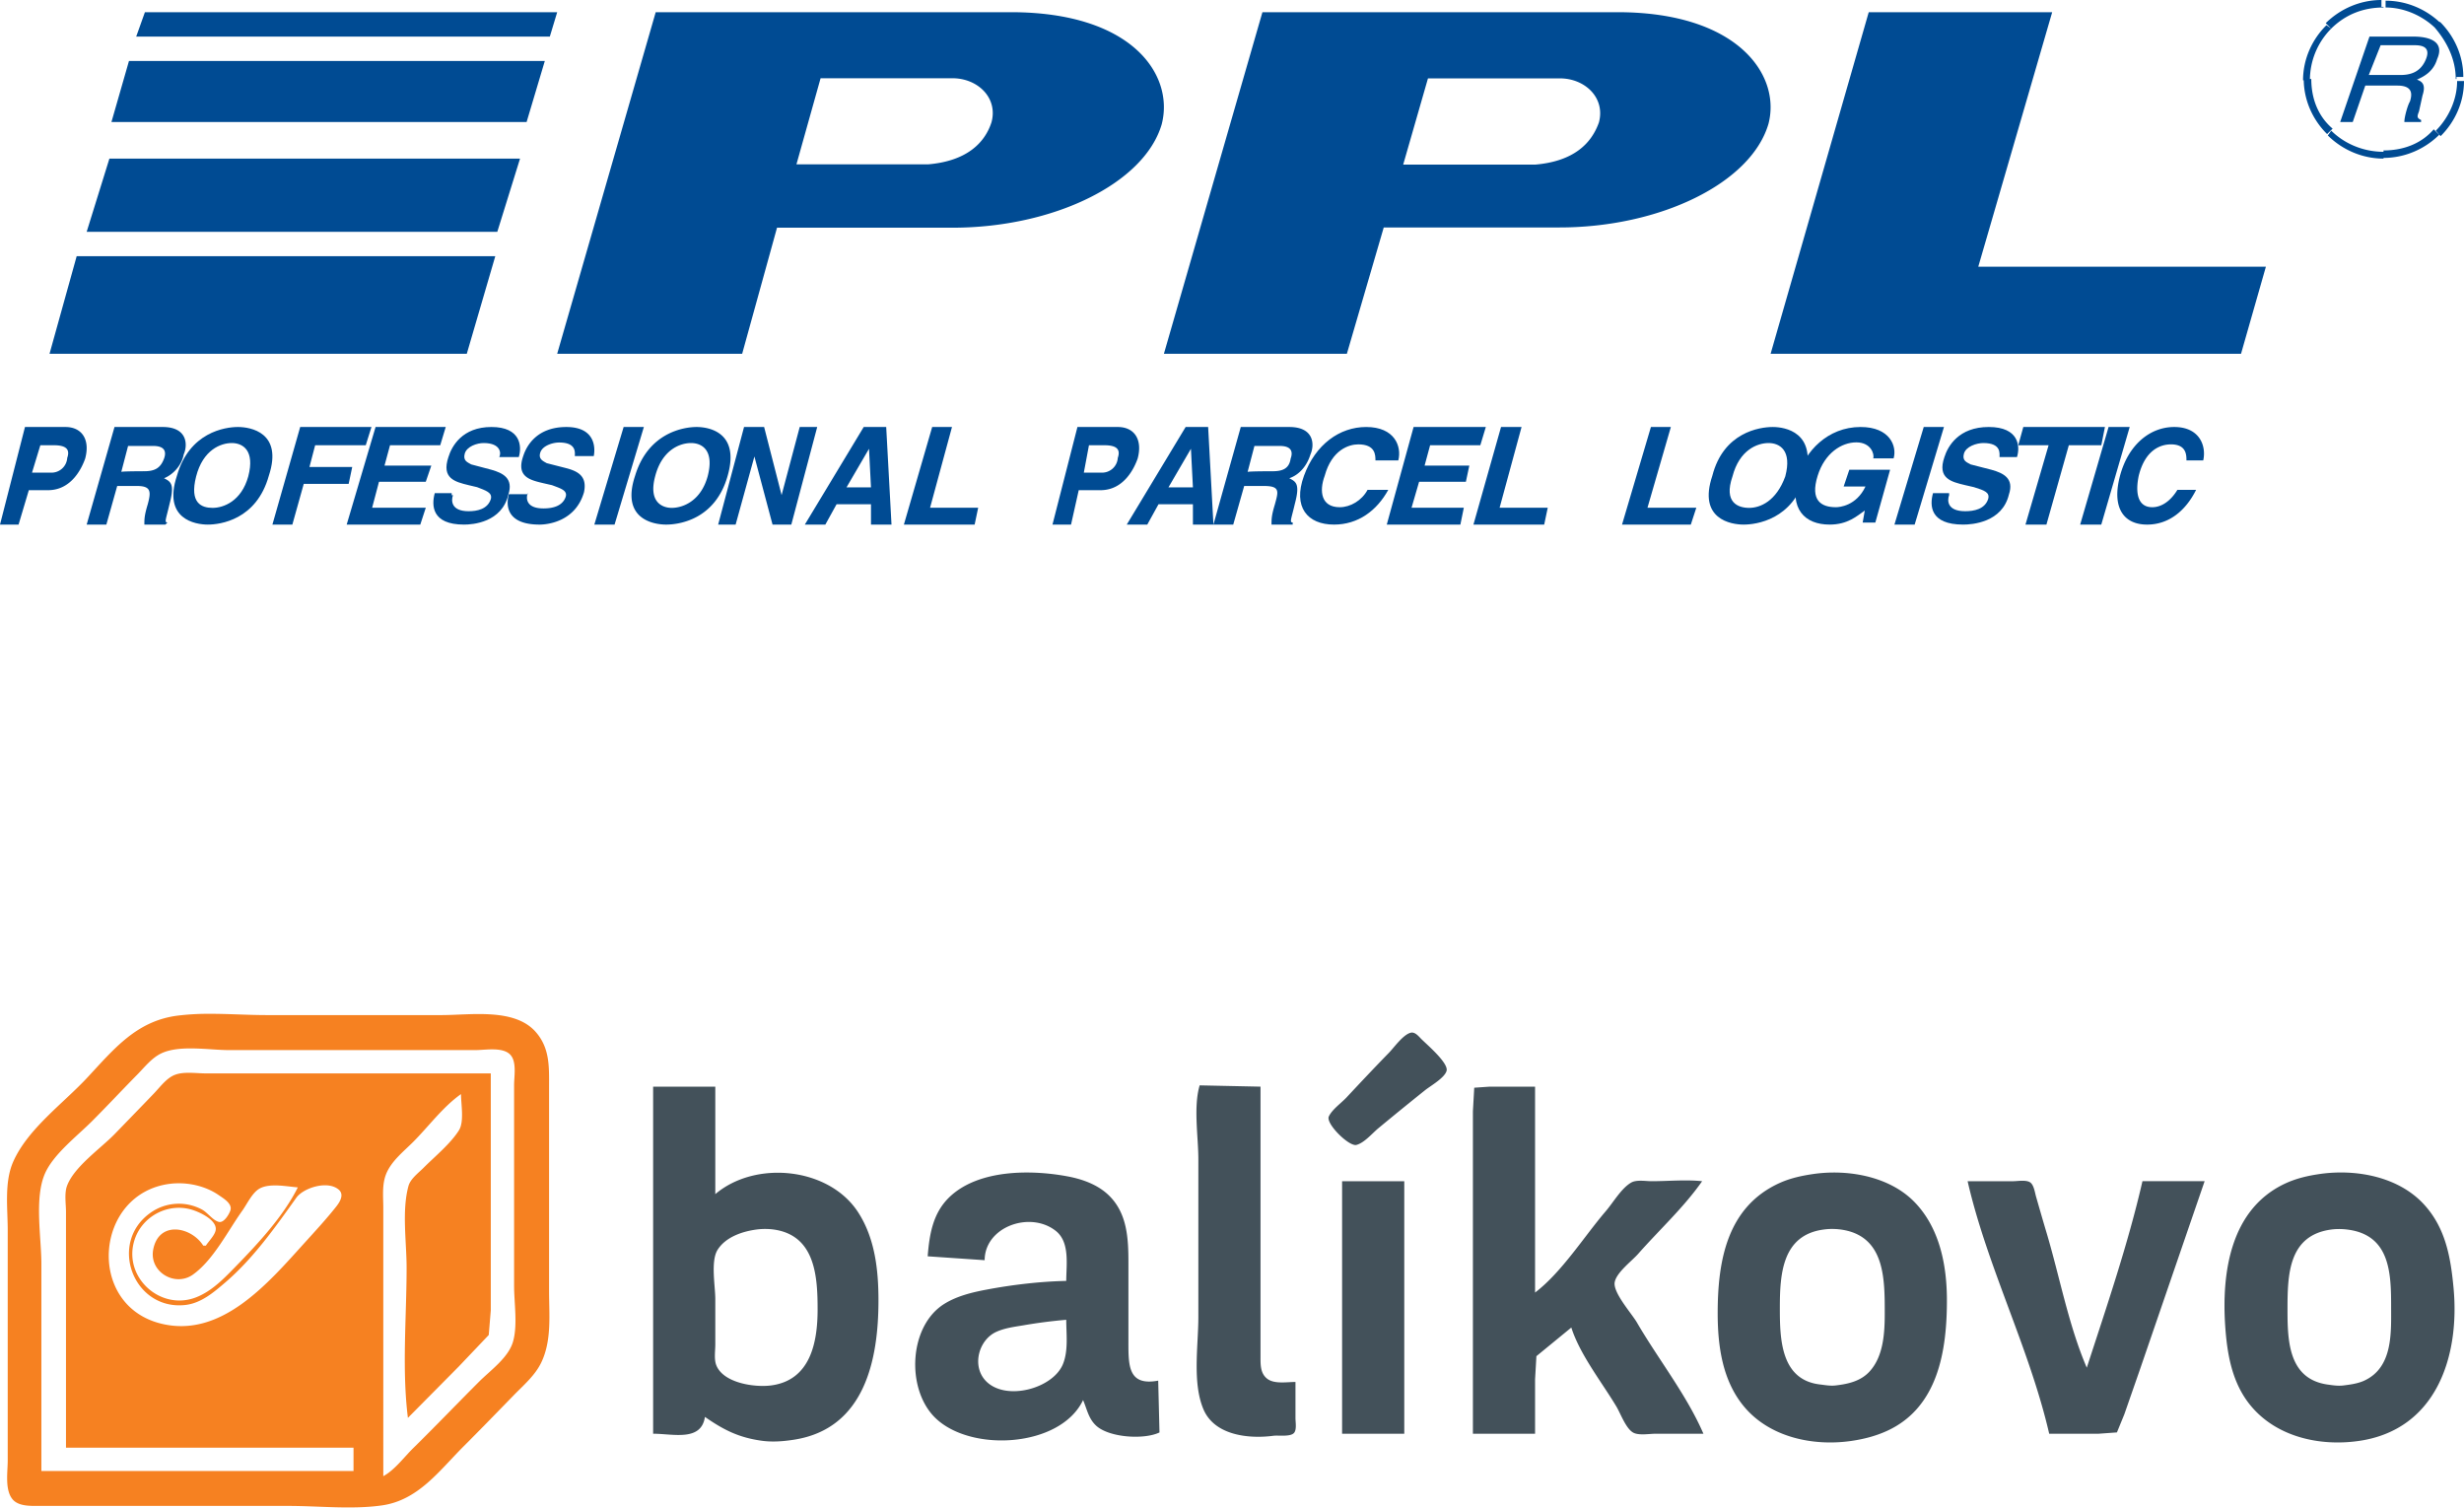 <svg width="233.576" height="142.934" xmlns="http://www.w3.org/2000/svg"><g fill="none" fill-rule="evenodd"><g fill="#004b93" fill-rule="nonzero"><path d="m167.846 33.537 9.301-32.38h17.391l-7.007 24.127h27.265l-2.357 8.253zm-79.83-17.961H75.5l2.288-8.158h12.516c2.35 0 4.32 1.834 3.685 4.174-.636 1.96-2.351 3.668-5.973 3.984m7.815-14.42H62.158l-9.34 32.381h17.536l3.304-11.953h16.646c9.53 0 18.17-4.174 19.822-9.803 1.207-4.68-2.795-10.625-14.295-10.625m49.702 14.448h-12.517l2.35-8.174h12.518c2.35 0 4.32 1.837 3.685 4.182-.699 1.964-2.351 3.675-6.036 3.992m7.815-14.448h-33.675l-9.34 32.381h17.345l3.495-11.976h16.647c9.53 0 18.172-4.183 19.824-9.822 1.207-4.626-2.923-10.583-14.296-10.583M4.796 44.802a1.492 1.492 0 0 0 1.578-1.398c.304-.865-.182-1.198-1.275-1.198H3.824l-.789 2.596ZM1.76 49.728H0l2.368-9.252h3.824c1.578 0 2.368 1.198 1.882 2.995-.304.865-1.275 2.995-3.521 2.995H2.732zm11.925-5.058c1.03 0 1.544-.334 1.866-1.199.193-.532.193-1.198-1.03-1.198h-2.38l-.644 2.463c0-.067 2.188-.067 2.188-.067zm-2.83-4.194h4.567c2.38 0 2.38 1.73 1.994 2.596-.193 1.065-1.029 1.93-1.865 2.263.643.332 1.029.532.514 2.462-.321 1.398-.514 1.73-.193 1.73l-.193.2h-1.994c0-.532 0-.865.322-1.93.321-1.198.321-1.73-1.03-1.73h-1.866l-1.029 3.66H8.216Z"/><path d="M20.152 48.143c1.04 0 2.73-.633 3.381-2.978.65-2.471-.52-3.168-1.56-3.168s-2.73.633-3.381 3.168c-.65 2.535.52 2.978 1.56 2.978m2.406-7.667c1.17 0 4.29.507 2.925 4.626-1.17 4.182-4.616 4.626-5.786 4.626s-4.29-.507-2.925-4.626c1.17-4.12 4.55-4.626 5.786-4.626m3.265 9.252h1.891l1.08-3.86h4.257l.338-1.598h-4.054l.54-2.064h4.797l.54-1.73h-6.755zm15.063-5.591H36.45l.522-1.93h4.76l.522-1.731h-6.651l-2.739 9.252h6.977l.522-1.598h-5.086l.652-2.463h4.434zm2.055 2.803c-.185.506-.185 1.52 1.483 1.52.803 0 1.791-.19 2.1-1.14.185-.634-.494-.824-1.297-1.141l-.803-.19c-1.297-.317-2.594-.634-1.915-2.662.309-1.013 1.297-2.851 4.077-2.851 2.78 0 2.903 1.838 2.594 2.851h-1.853c.185-.316.185-1.33-1.482-1.33-.618 0-1.606.317-1.792 1.014-.185.697.309.823.618 1.013l1.915.507c1.112.317 2.1.824 1.606 2.345-.618 2.661-3.398 2.852-4.2 2.852-3.089 0-3.089-1.838-2.78-2.979h1.606v.19z"/><path d="M50.034 46.725c-.186.49-.186 1.47 1.486 1.47.805 0 1.795-.183 2.105-1.102.186-.613-.495-.797-1.3-1.103l-.805-.184c-1.3-.306-2.6-.612-1.92-2.573.31-.98 1.3-2.757 4.087-2.757 2.6 0 2.786 1.777 2.6 2.757h-1.795c0-.306.186-1.287-1.486-1.287-.62 0-1.61.307-1.796.98-.186.613.31.797.62.98l1.919.491c1.114.306 1.92.797 1.61 2.267-.805 2.757-3.406 3.064-4.21 3.064-3.097 0-3.22-1.777-2.91-2.88h1.795zm11.001-6.249h-1.918l-2.777 9.252h1.918zm2.639 7.667c1.047 0 2.75-.633 3.405-2.978.655-2.471-.524-3.168-1.572-3.168-1.047 0-2.75.633-3.405 3.168-.655 2.471.72 2.978 1.572 2.978m2.357-7.667c1.179 0 4.126.507 2.947 4.626-1.179 4.182-4.65 4.626-5.828 4.626-1.179 0-4.322-.507-2.947-4.626 1.244-4.12 4.65-4.626 5.828-4.626m6.404 0 1.657 6.456 1.718-6.456h1.658l-2.455 9.252h-1.78l-1.719-6.457-1.78 6.457h-1.656l2.454-9.252zm7.81 5.724h2.32l-.187-3.66zm-2.007 3.528h-1.944l5.582-9.252h2.132l.502 9.252h-1.944v-1.93h-3.262zm7.446 0h6.707l.335-1.598h-4.56l2.079-7.654h-1.878zm18.698-4.926a1.492 1.492 0 0 0 1.579-1.398c.303-.865-.182-1.198-1.275-1.198h-1.457l-.486 2.596zm-2.853 4.926h-1.76l2.367-9.252h3.825c1.578 0 2.367 1.198 1.882 2.995-.304.865-1.275 2.995-3.521 2.995h-2.064zm9.234-3.528h2.32l-.188-3.66Zm-2.007 3.528h-1.945l5.582-9.252h2.133l.502 9.252h-1.945v-1.93h-3.261zm11.907-5.058c1.037 0 1.555-.334 1.685-1.199.194-.532.194-1.198-1.037-1.198h-2.397l-.647 2.463c.064-.067 2.396-.067 2.396-.067zm-3.044-4.194h4.6c2.396 0 2.396 1.73 2.007 2.596-.324 1.065-1.036 1.93-2.008 2.263.648.332 1.037.532.518 2.462-.323 1.398-.518 1.73-.194 1.73v.2h-2.008c0-.532 0-.865.324-1.93.324-1.198.518-1.73-1.037-1.73h-1.878l-1.037 3.66h-1.878Z"/><path d="M132.553 43.644c.339-1.33-.338-3.168-3.048-3.168-2.507 0-4.81 1.647-5.894 4.626-1.084 2.978.339 4.626 2.845 4.626 2.304 0 4.065-1.331 5.149-3.296h-1.965c-.542 1.014-1.626 1.648-2.642 1.648-1.761 0-1.964-1.52-1.422-2.978.677-2.472 2.303-2.979 3.184-2.979 1.626 0 1.626 1.014 1.626 1.521h2.167m5.884 6.084h-6.977l2.543-9.252h6.847l-.522 1.73h-4.76l-.522 1.93h4.239l-.326 1.531h-4.434l-.717 2.463h4.955zm7.946 0h-6.707l2.616-9.252h1.945l-2.08 7.654h4.562zm13.899 0h-6.52l2.738-9.252h1.891l-2.217 7.654h4.63zm5.529-1.585c1.054 0 2.568-.633 3.424-2.978.659-2.471-.527-3.168-1.58-3.168-1.054 0-2.766.633-3.424 3.168-.856 2.471.526 2.978 1.58 2.978m2.239-7.667c1.185 0 4.148.507 3.095 4.626-1.185 4.182-4.675 4.626-5.86 4.626-1.186 0-4.347-.507-2.964-4.626 1.054-4.12 4.478-4.626 5.729-4.626"/><path d="M174.772 46.116h2.067c-.867 1.837-2.467 1.964-2.8 1.964-1.4 0-2.467-.634-1.734-2.978.667-2.155 2.267-3.169 3.667-3.169s1.733 1.14 1.6 1.521h1.933c.333-1.14-.333-2.978-3.133-2.978-3.133 0-5.267 2.344-5.933 4.626-.867 3.168.666 4.626 3 4.626 1.733 0 2.6-.824 3.333-1.331l-.2 1.14h1.2l1.4-5.006h-3.867zm9.507-5.64h-1.918l-2.777 9.252h1.917zm.489 6.464c-.191.506-.191 1.52 1.528 1.52.828 0 1.847-.19 2.166-1.14.19-.634-.319-.824-1.338-1.141l-.828-.19c-1.337-.317-2.674-.634-1.974-2.662.319-1.013 1.338-2.851 4.203-2.851 2.866 0 2.994 1.838 2.675 2.851h-1.656c0-.316.191-1.33-1.528-1.33-.637 0-1.656.317-1.847 1.014-.19.697.319.823.637 1.013l1.974.507c1.146.317 2.165.824 1.656 2.345-.637 2.661-3.503 2.852-4.33 2.852-3.185 0-3.185-1.838-2.866-2.979h1.528z"/><path d="M193.992 49.728h-1.986l2.191-7.522h-2.876l.48-1.73h7.737l-.343 1.73h-3.08zm5.2 0h-2.002l2.693-9.252h2.002zm9.663-6.084c.306-1.33-.306-3.168-2.751-3.168-2.262 0-4.34 1.647-5.136 4.626-.794 2.978.306 4.626 2.568 4.626 2.079 0 3.668-1.331 4.646-3.296h-1.773c-.61 1.014-1.467 1.648-2.384 1.648-1.467 0-1.59-1.52-1.284-2.978.612-2.472 2.079-2.979 3.057-2.979 1.467 0 1.467 1.014 1.467 1.521zM44.249 33.537l2.701-9.251H7.268l-2.573 9.251zm5.671-21.972 1.725-5.783h-39.42l-1.661 5.783zm-2.778 10.408 2.156-6.94H10.372l-2.156 6.94zM52.12 3.47l.699-2.314H13.737l-.826 2.313zm173.827 10.79v.645m-4.956-2.517c1.174 1.162 2.934 2 4.956 2v.646c-2.022 0-3.913-.839-5.282-2.194zM219.1 7.485c0 1.87.652 3.548 2.021 4.71l-.521.516c-1.37-1.355-2.217-3.226-2.217-5.226zm0 0h-.652zm0 0h-.652zm1.891-4.775a6.925 6.925 0 0 0-2.021 4.904h-.652c0-2 .847-3.872 2.217-5.227zm4.956-2c-1.891 0-3.587.645-4.956 2l-.522-.516C221.84.839 223.73 0 225.751 0v.645h.196Zm0 0V.065zm0 0V.065zm4.956 2c-1.174-1.161-2.935-2-4.76-2V.065c2.021 0 3.912.838 5.281 2.193zm1.89 4.775c0-1.871-.847-3.55-2.02-4.904l.521-.516c1.37 1.355 2.217 3.226 2.217 5.226h-.652v.194zm0 0h.653zm0 0h.653zm-1.89 4.903c1.173-1.161 2.021-2.903 2.021-4.71h.652c0 2-.847 3.872-2.217 5.227zm-4.956 1.872c1.89 0 3.586-.646 4.76-2l.522.516c-1.37 1.355-3.26 2.193-5.282 2.193zm0 0v.645zm-1.397-7.15h2.976c.86 0 1.917-.19 2.446-1.507.53-1.318-.661-1.318-1.19-1.318h-3.108zm-1.521 4.455h-1.19l2.777-8.096h4.166c1.587 0 2.976.502 2.248 2.134-.33 1.13-1.19 1.632-1.917 1.945.529.189.86.502.529 1.506l-.331 1.506c-.198.503-.198.628.198.816v.189h-1.587c0-.502.33-1.632.53-1.946.198-.627.33-1.506-1.191-1.506h-3.042z"/></g><path style="fill:#43515a;fill-opacity:1;stroke:none;stroke-width:.085" d="M115.264 138.676a.314.314 0 0 0-.1.01c-.506.126-1.083.961-1.439 1.325-.926.95-1.84 1.922-2.747 2.893-.353.379-.946.787-1.17 1.256-.22.465 1.32 1.979 1.8 1.862.512-.126 1.043-.764 1.44-1.093a221.957 221.957 0 0 1 3.047-2.48c.368-.294 1.275-.801 1.41-1.267.15-.514-1.332-1.759-1.667-2.102-.146-.15-.344-.391-.574-.404zm-13.9 3.452c-.418 1.41-.086 3.353-.086 4.825v10.33c0 1.852-.402 4.27.329 6.011.716 1.71 2.943 1.958 4.582 1.742.334-.043 1.124.086 1.352-.196.176-.217.087-.693.087-.953v-2.37c-.557 0-1.386.153-1.853-.214-.438-.343-.433-.891-.433-1.395v-17.696zm-35.73.084v22.69c1.296 0 3.146.528 3.386-1.1 1.23.856 2.225 1.356 3.726 1.56.7.095 1.42.037 2.116-.073 4.59-.724 5.504-5.193 5.504-9.107 0-1.978-.227-4.055-1.33-5.757-1.91-2.95-6.72-3.417-9.338-1.186v-7.027zm54.694 0-1.013.07-.087 1.539v21.082h4.064v-3.556l.087-1.515 2.283-1.872c.56 1.767 1.994 3.573 2.947 5.165.274.457.641 1.502 1.145 1.727.378.168 1.005.051 1.412.051h3.133c-1.097-2.541-2.963-4.886-4.354-7.282-.337-.578-1.57-1.947-1.447-2.624.117-.643 1.123-1.385 1.542-1.863 1.37-1.556 2.99-3.04 4.174-4.741-1.072-.114-2.221 0-3.302 0-.387 0-.983-.11-1.33.087-.645.366-1.178 1.301-1.657 1.86-1.447 1.69-2.87 3.985-4.633 5.334v-13.462zm55.64 5.611a9.64 9.64 0 0 0-1.368.098c-.787.113-1.564.292-2.286.632-3.564 1.674-4.143 5.817-3.903 9.323.126 1.826.443 3.695 1.643 5.164 1.694 2.073 4.527 2.7 7.086 2.334 5.06-.724 6.626-5.511 6.195-10.039-.188-1.977-.517-3.867-1.911-5.403-1.353-1.491-3.445-2.111-5.456-2.109zm-85.747.003c-1.944-.023-3.993.38-5.28 1.67-1.033 1.037-1.248 2.416-1.358 3.807l3.725.254c.006-2.183 2.971-3.245 4.654-1.912.932.74.68 2.22.68 3.267-1.69.035-3.502.248-5.164.56-.96.18-1.953.414-2.794.932-2.322 1.43-2.519 5.496-.67 7.395 2.291 2.353 8.241 2.03 9.729-1.097.256.596.352 1.21.855 1.674.845.78 3.127.93 4.14.442l-.084-3.387c-1.964.365-1.947-.974-1.947-2.54v-5.164c0-1.574-.07-3.226-1.272-4.4-.724-.707-1.729-1.068-2.708-1.25-.76-.143-1.622-.24-2.506-.251zm53.023.009a9.565 9.565 0 0 0-1.749.086c-.75.108-1.507.27-2.201.583-3.467 1.562-4.064 5.121-4.064 8.525 0 2.128.306 4.398 1.721 6.096 1.676 2.01 4.502 2.607 7 2.25.821-.118 1.614-.319 2.37-.668 3.33-1.536 3.895-5.262 3.895-8.525 0-2.285-.47-4.734-2.124-6.431-1.228-1.26-3.06-1.84-4.848-1.916zm11.876.529c-.213.002-.432.03-.586.03h-2.964c1.29 5.62 4.035 10.89 5.334 16.509h3.218l1.21-.087.483-1.183 1.032-2.963 4.218-12.277H163c-.937 4.087-2.343 8.204-3.64 12.192-1.198-2.783-1.778-5.985-2.649-8.89-.228-.76-.446-1.524-.665-2.286-.076-.265-.14-.756-.375-.93-.131-.096-.338-.118-.55-.115zm-44.444.03v16.509h4.065v-16.51zm-37.633 3.122c.215.004.43.025.634.062 2.559.46 2.71 3.079 2.71 5.197 0 2.174-.476 4.636-3.048 4.97-1.07.14-3.124-.154-3.579-1.33-.152-.394-.062-.937-.062-1.354v-2.963c0-.85-.314-2.485.15-3.22.528-.84 1.628-1.207 2.56-1.328.206-.027.42-.038.635-.034zm69.766 0c.214.005.428.026.633.062 2.728.482 2.71 3.228 2.71 5.451 0 1.276-.08 2.802-.984 3.795-.584.642-1.407.827-2.234.922-.343.04-.676-.025-1.016-.065-2.568-.302-2.624-2.977-2.624-4.99 0-2.225.144-4.786 2.879-5.14a4.05 4.05 0 0 1 .636-.035zm33.147.005c.199.005.398.025.591.055 2.611.411 2.71 2.792 2.71 4.945 0 1.753.14 4.055-1.779 4.92-.414.186-.906.251-1.354.306-.345.041-.675-.012-1.016-.06-2.561-.364-2.625-2.85-2.625-4.912 0-2.276.057-4.858 2.879-5.225.194-.025.394-.034.594-.029zm-83.314 5.932c0 .936.144 1.99-.208 2.878-.636 1.607-3.697 2.452-5.013 1.157-.986-.97-.517-2.719.65-3.247.558-.252 1.179-.329 1.778-.428a32.95 32.95 0 0 1 2.793-.36z" transform="translate(-33.255 -103.2) scale(1.45)"/><path style="fill:#f68121;fill-opacity:1;stroke:none;stroke-width:.085" d="M36.707 137.451a16.597 16.597 0 0 0-2.176.12c-2.663.35-4.117 2.144-5.878 4.038-1.58 1.7-3.887 3.345-4.848 5.494-.603 1.348-.366 3.048-.366 4.487v15.07c0 .742-.197 1.901.31 2.522.384.47 1.172.44 1.722.44h16.341c1.98 0 4.138.245 6.096-.035 2.372-.34 3.738-2.262 5.334-3.858 1.109-1.109 2.199-2.234 3.292-3.356.648-.663 1.395-1.296 1.797-2.148.682-1.445.499-3.106.499-4.657v-13.293c0-1.33.066-2.57-.872-3.639-1.388-1.58-4.262-1.102-6.155-1.102h-11.43c-1.191 0-2.438-.082-3.666-.084zm-1.028 2.265c.788.018 1.589.106 2.239.106h16.086c.65 0 1.76-.215 2.267.277.464.45.273 1.42.273 2.008v13.124c0 1.12.24 2.56-.067 3.64-.3 1.059-1.47 1.876-2.219 2.625-1.441 1.442-2.851 2.914-4.305 4.343-.608.597-1.209 1.428-1.96 1.838V150.15c0-.728-.094-1.51.175-2.202.334-.856 1.14-1.483 1.772-2.116 1.024-1.025 1.945-2.296 3.133-3.133 0 .652.221 1.806-.136 2.37-.555.88-1.58 1.714-2.32 2.456-.336.338-.847.706-.979 1.186-.441 1.61-.121 3.672-.121 5.334 0 3.219-.315 6.627.085 9.82l3.327-3.358 1.958-2.06.133-1.609v-15.492H36.394c-.627 0-1.44-.135-2.032.097-.55.215-.964.799-1.364 1.214-.852.888-1.71 1.77-2.567 2.655-.91.938-2.674 2.152-3.12 3.4-.176.493-.062 1.175-.062 1.693v15.409h18.797v1.524H25.64v-13.547c0-1.733-.475-4.32.246-5.926.562-1.252 2.092-2.423 3.056-3.387 1.001-1.001 1.967-2.038 2.962-3.048.492-.498.958-1.112 1.61-1.41.6-.273 1.376-.323 2.164-.304zm-1.242 8.816c.977-.038 2.009.225 2.803.775.31.215.917.564.75 1.016-.093.254-.422.816-.753.73-.394-.103-.728-.608-1.098-.807a3.198 3.198 0 0 0-3.386.226c-2.758 1.974-1.095 6.378 2.286 6.014 1.036-.111 1.865-.823 2.624-1.474 1.828-1.565 3.257-3.593 4.645-5.539.456-.639 2.036-1.154 2.77-.53.385.33.066.822-.173 1.123-.65.82-1.368 1.596-2.07 2.37-2.369 2.612-5.481 6.322-9.49 5.237-4.798-1.3-4.187-8.474.678-9.107a4.61 4.61 0 0 1 .414-.034zm6.35.14c.558-.019 1.172.09 1.618.124-.934 1.876-2.589 3.662-4.04 5.15-.756.776-1.543 1.605-2.564 2.02-2.38.97-4.884-1.338-4.055-3.783.513-1.513 2.179-2.384 3.716-1.93.492.145 1.573.634 1.58 1.253.005.362-.465.802-.648 1.1h-.17c-.792-1.246-2.908-1.65-3.273.254-.28 1.461 1.427 2.472 2.596 1.64 1.342-.958 2.28-2.853 3.229-4.18.313-.437.64-1.16 1.114-1.437.246-.144.562-.2.897-.211z" transform="translate(-33.255 -103.2) scale(1.45)"/></g></svg>